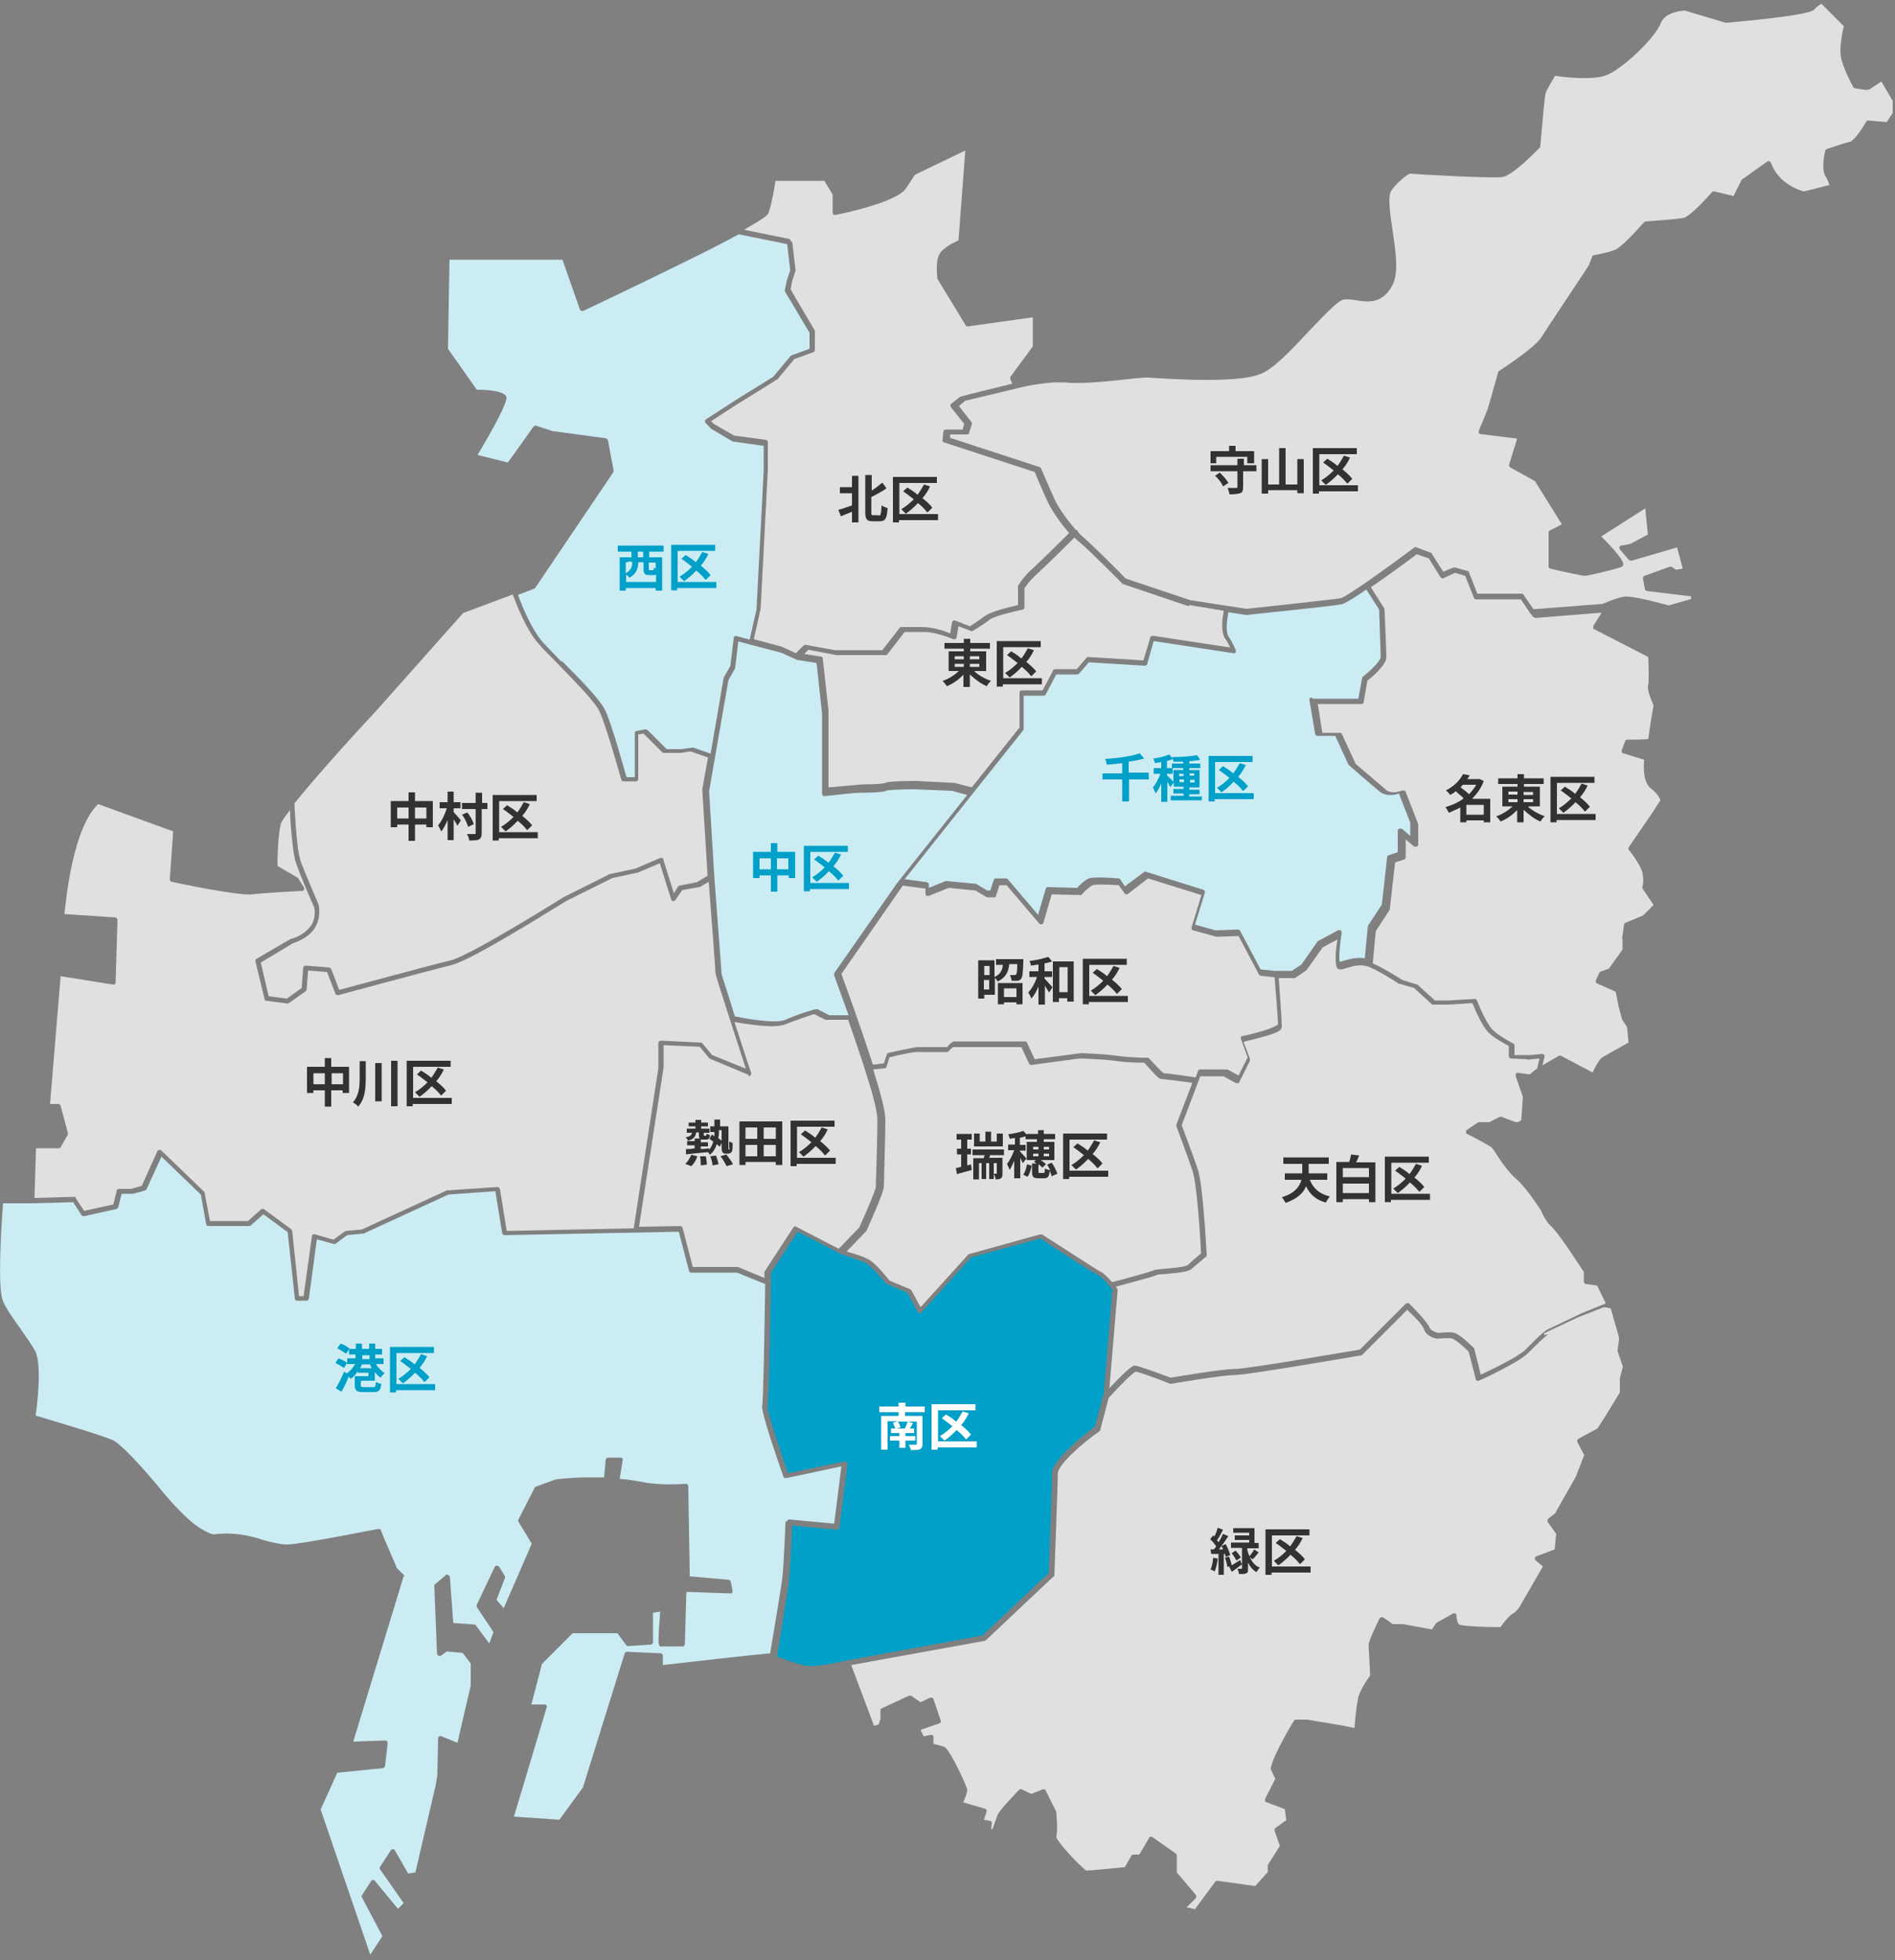 <?xml version="1.0" encoding="UTF-8"?>
<svg id="_レイヤー_1" xmlns="http://www.w3.org/2000/svg" width="176.389mm" height="182.386mm" version="1.1" viewBox="0 0 500 517">
  <rect x="0" y="0" width="500" height="517" fill="#808080" stroke="none"/>
  <!-- Generator: Adobe Illustrator 30.1.0, SVG Export Plug-In . SVG Version: 2.1.1 Build 136)  -->
  <defs>
    <style>
      .st0 {
        fill: #00a0c8;
      }

      .st1 {
        fill: #fff;
      }

      .st2 {
        fill: #ccecf4;
      }

      .st3 {
        fill: #e0e0e0;
      }

      .st4 {
        fill: #323232;
      }
    </style>
  </defs>
  <g id="surface1">
    <path class="st3" d="M314.5,285.6c-3.1-.4-7.7-1-8.1-1s-.7,0-4.5-4.3c-1.1,0-4.9,0-7.8-.5-3-.4-8.6-.6-9.3-.6l-12.6,1.7c-.3,0-.6-.1-.7-.4l-2-4.3h-18c-.2.1-.8.6-1.2,1.1-.1.1-.3.2-.5.2h-8.1c-.6,0-4.5.7-7,1.4l-.8,2.5c0,.2-.3.4-.5.4-.4,0-2.1.2-3,.3,1.8,5.8,3.2,10.9,3.2,13.1,0,4.2-.2,10.1-.3,14.1,0,1.9-.1,3.2-.1,3.7,0,1.5-3.8,9.9-4.5,11.5,0,0,0,.1-.1.2l-5.2,5.4c.4.1.8.3,1.2.4,1.5.4,3.2,1,4.4,1.6,1.9.9,5,4.8,5.7,5.7l5.5,2.3c.1,0,.2.2.3.3l2.4,4.4,12.5-13.8s.2-.2.3-.2l18.7-5.2h.5c.1,0,13.6,8.8,15.4,9.8,1,.5,2.3,1.8,3.1,2.8,4-1,10-2.7,11-3.1.2-.2.6-.2,2.4-.4,1.7-.1,5.9-.5,6.6-1,.8-.8,2.8-2.5,3.5-3.1-.1-2.5-1-18.2-2.3-21.9-1.4-4.2-4.2-11.6-4.2-11.6v-.5l4.1-10.7h-.1l.1-.3Z"/>
    <path class="st2" d="M215.6,174.9l-5.1-.8h-.1l-4.2-1.9-11.4-3-.8,6.8v.2l-1.8,3.2-5.1,29.3,1.4,22.9c.3,4.1,1.8,23.8,1.9,25.3.1.6,1.7,5.3,3.5,11.2,3,.6,10.8,2,13.3.9,3.3-1.5,7.8-2.8,8-2.8h.5l3.1,1.6h5.1c-2.1-5.9-3.8-10.4-3.8-10.5v-.6l16.7-23.9,18.4-23.1-4-1.1-9.8-.4c-3.2,0-7.1.1-7.6.4-.9.4-4.4.5-6.4.5s-6,.5-9.8.9c-.2,0-.4,0-.5-.2-.1-.1-.2-.3-.2-.5v-21l-1.4-13-.2-.3.3-.1Z"/>
    <path class="st3" d="M79.2,226.8c.9,2.7,4.9,11.8,4.9,11.9h0c0,.2.8,3.7-1.4,6.6-2,2.5-4.9,3.3-5.4,3.5l-8.5,5.1,2.1,8.9,4.8.6,3.9-2.8.4-5.3c0-.4.3-.6.7-.6l6.1.5c.2,0,.5.2.6.4l2.1,5.5c3.8-1,24.4-6.6,29.5-7.8,5.4-1.4,29.6-16.6,29.8-16.7l12.2-6.1h.2l6.5-1.4,6.5-2.8h.5c.2,0,.3.2.3.4l2.8,8.9,1.1-1.7c0-.1.2-.2.4-.3l4.6-.9,2.8-1.7-1.4-22.6v-.2l1.5-8.4-4.6-1.6-2.6.4h-4.4c-.2,0-.3,0-.5-.2l-4.9-4.9-1.4.2v11.8c0,.4-.3.6-.6.6h-3.3c-.3,0-.5-.2-.6-.5,0-.1-3.8-13.6-5.6-17.7-1.2-2.8-6.9-8.4-11.3-13-2.1-2.1-3.8-3.8-4.9-5.1-3.4-3.8-6.2-11.3-6.8-13l-13.1,4.9-22.4,25.2c-7.2,7.7-16.9,18.5-22.1,25v.3c0,.1.5,11.6,1.5,14.4v.2l0-0Z"/>
    <path class="st2" d="M148.1,174.2c4.6,4.6,10.3,10.3,11.7,13.4,1.7,3.8,4.8,14.9,5.5,17.4h2.2v-11.6c0-.3.2-.6.5-.6l2.3-.4c.2,0,.4,0,.6.2l5,5h3.9l2.8-.4h.3l4.6,1.6,3.4-19.8v-.2l1.8-3.1.9-7.4c0-.2.1-.4.3-.5s.3-.1.5,0l3.4.9,1.8-7.9,1.9-36.5v-6.7l-7.9-1.1h-.2l-5.6-3.3h-.1c0-.1-1.5-1.6-1.5-1.6-.1-.1-.2-.3-.2-.5s.1-.4.3-.5l7.7-5,10-6.2,4.6-5.5s.2-.2.3-.2l4.7-1.7v-4.2l-5.1-8.6-1.4-2.3c0-.1-.1-.3,0-.5l.5-2.4.9-2.7-.8-6.9-12.8-2.6c-3.6,2-9.1,4.8-16.9,8.6-12,5.9-23.9,11.5-24.1,11.6h-.5c-.2,0-.3-.2-.4-.4l-4.6-13.1h-29.8l-.4,23.5,7.6,10.8c2.8,0,7.3.3,7.8,1.9.4,1.4-3.7,8.8-7.6,15.3l8,2,6.8-9.5c.2-.2.5-.3.7-.2l4.2,1.4,14.1,1.9c.3,0,.5.3.6.5l1.5,8c0,.2,0,.3-.1.5l-20.6,30.5c0,.1-.2.2-.3.2l-4.2,1.6c.5,1.6,3.3,8.9,6.6,12.6,1.1,1.2,2.9,3,4.9,5.1v-.2l-.1-.2Z"/>
    <path class="st3" d="M209,63.6l.9,7.5v.3l-.9,2.8-.4,2.1,1.2,2.1,5.2,8.8v5.1c0,.3-.2.5-.4.6l-5,1.8-4.6,5.5h-.2c0,.1-10.1,6.3-10.1,6.3l-7.1,4.6.7.7,5.4,3.1,8.3,1.1c.3,0,.6.3.6.6v7.3l-1.9,36.6h0c0,.1-1.8,8.1-1.8,8.1l7.4,2,3.7,1.7,2-2c.2-.2.4-.2.6-.2l7.7,1.4h12.5l4.5-5.8c.1-.2.3-.3.5-.3h5.6c2.6,0,5.8,1,7.3,1.7l.5-2.9c0-.2.2-.4.3-.5.2,0,.4-.1.6,0l3.8,1.5c.7-.4,2.6-1.7,4.1-2.8,1.7-1.2,6.9-2.4,8.6-2.8v-5s1-2,3.5-4.3c2.1-1.9,8.1-7.8,10-9.7-2.1-2.4-4.5-5.8-5.5-7.9-1.2-2.5-3.1-7-3.6-8.2l-23.9-7.8c-.3,0-.5-.4-.4-.7l.2-2.1c0-.3.3-.6.6-.6h4.5l.4-1.5-3.5-4.4c-.2-.3-.2-.7.1-.9l2.4-1.9h.2c0-.1,13.5-3.4,13.5-3.4l-.5-1.1c-.1-.2,0-.5,0-.7l5.9-8v-7.7l-17.1,2.4c-.3,0-.5,0-.6-.3l-7.5-12.3v-.3c0-.2-.5-4,.5-6,.8-1.8,4-3.3,5.1-3.8l1.8-23.7-13.3,6.4-2.3,3.5c-2.4,3.8-17.1,6.8-18.7,7.1-.2,0-.4,0-.5-.1s-.2-.3-.2-.5v-4.8l-2.2-3.6h-12.9c-.2,1.6-1,6.1-1.8,8.4-.1.4-.3,1-6.5,4.5l11.8,2.4c.3,0,.5.3.5.6l.2.2.2-.2Z"/>
    <path class="st3" d="M327.4,273.4c4.3-.9,9.2-2.4,9.8-3.2,0-1.6-.7-10.1-.9-12.4l-3.6-.4c-.2,0-.4-.2-.5-.3l-5.4-10.2-5.6.2h-.2l-6.2-1.7c-.2,0-.3-.2-.4-.3,0-.2-.1-.3,0-.5l2.6-8.5-14.1-4.4-5.3,4.1c-.1.1-.3.1-.5.1s-.3-.1-.4-.3l-1.5-2.1c-2.9-.2-6.2-.3-6.9,0-.7.3-2.2,1.6-2.8,2.4-.1.1-.3.2-.5.2l-7.5-.2-2.2,7.5c0,.2-.3.4-.5.4s-.5,0-.6-.2l-8.6-10.1h-1.9l-.9,2.8c0,.3-.3.4-.6.4h-1.8l-3-1.8-7.1-.7-5.2,2.1h-.6c-.2-.1-.3-.3-.3-.5v-1.4l-6-.8-16.2,23.3c.8,2.2,5.1,13.9,8.3,23.9.6,0,1.9-.2,2.9-.3l.8-2.4c0-.2.3-.4.5-.4,1.1-.2,6.7-1.5,7.6-1.5h7.8c1.2-1.5,1.8-1.5,2-1.5h18.5c.3,0,.5.1.6.4l2,4.3,12.2-1.6h.1c.2,0,6.2.2,9.5.7s7.8.5,7.9.5c.2,0,.4,0,.5.2,1.6,1.7,3.3,3.6,3.9,3.9,1,0,6.4.8,8.4,1.1l.6-1.7c0-.3.3-.4.6-.4h7.2l2.9,1.6,2.4-4.8-1.8-4.9v-.5c0-.2.2-.3.4-.3h-.2l-.2.2Z"/>
    <path class="st3" d="M313.7,159.9h-.1l-17.2-5.8s-.2,0-.3-.2c0,0-9.1-9.2-11.4-11-.4-.3-.8-.7-1.2-1.1-1.9,1.9-7.9,7.8-10,9.7-2,1.8-2.9,3.3-3.2,3.7v5c0,.3-.2.6-.5.6-1.9.4-7.2,1.6-8.6,2.6-1.9,1.5-4.4,2.9-4.5,3-.2.1-.4.1-.6,0l-3.2-1.2-.5,2.9c0,.2-.2.4-.3.5-.2,0-.4.1-.6,0,0,0-4.4-1.9-7.5-1.9h-5.3l-4.5,5.8c-.1.2-.3.3-.5.3h-13l-7.4-1.4-1.1,1.1,4.4.7c.3,0,.5.3.5.6l1.5,13.6v20.3c2.5-.2,8.7-.8,9.2-.8,3.3,0,5.4-.2,5.8-.4,1-.5,6.6-.5,8.2-.5l9.9.5h.1l4.6,1.2,12.6-15.8v-9.2c0-.4.3-.6.6-.6h5.5l2.8-5.3c.1-.2.3-.3.6-.3h5.6l2.6-3c.1-.2.3-.2.5-.2l14.5.9,1.8-6c0-.3.4-.5.7-.5l20.4,3.1c-.3-.6-.7-1.5-1.4-2.4-1.2-2-.6-5.7-.3-7.3l-9.1-1.5h0l-.1.3Z"/>
    <path class="st3" d="M20,316.1l2.2,3.3,7.7-1.7.9-3.6c0-.3.3-.5.6-.5h3.2l2.8-.8,4.1-9.1c0-.2.3-.3.5-.4.2,0,.4,0,.6.2l11.2,10.8s.2.2.2.4l1.4,7.4h10l3.5-3.1c.2-.2.6-.2.8,0l7.1,5.2c.1.1.2.3.3.5l1.8,17.2h1.2l2.2-15.8c0-.2.1-.3.3-.5.2-.1.3-.1.5,0l4.9,1.4,3-2.2s.2-.1.3-.1l4.2-.4,22.4-10.3h.2l13.1-.9c.3,0,.6.2.7.5l1.8,11.1,33.5-.7,6.5-42.2v-6.6c0-.2,0-.3.2-.5s.3-.2.5-.2l10.4.5c.2,0,.4,0,.5.2l2.6,3.1,8.9,3.6c-8-24.5-8-25-8-25.1,0-.5-1.1-15.5-1.8-24.2l-2.4,1.4h-.2l-4.4.8-1.8,2.6c-.1.2-.4.3-.6.3s-.5-.2-.5-.4l-3-9.6-5.9,2.5h-.1l-6.5,1.4-12.1,6c-1.4.8-24.6,15.5-30.2,16.9-5.5,1.4-29.8,7.9-30,8-.3,0-.7,0-.8-.4l-2.2-5.7-5-.4-.4,5c0,.2-.1.4-.3.5l-4.4,3.1c-.1,0-.2.1-.4.1s0,0,0,0l-5.5-.7c-.3,0-.5-.2-.5-.5l-2.4-9.9c0-.3,0-.6.3-.7l9.1-5.3h.2s2.9-.7,4.8-3.1c1.7-2.1,1.2-4.8,1.1-5.2-.4-.8-4.1-9.3-4.9-12-.8-2.4-1.4-10.5-1.5-13.6-1.4,1.8-2.3,3.1-2.4,3.6-.8,3.1-.9,9.6-.9,11.1l5.3,3.1s.2.1.2.2l1.5,2.4c.1.2.1.4,0,.6-.1.2-.3.3-.5.3,0,0-9.9.5-13.1.9-3.3.5-20.6-3.1-21.3-3.3-.3,0-.5-.4-.5-.7l.9-12.6-19.8-7.2c-6.7,6.3-8.5,25.3-8.9,29l13.4.9c.3,0,.6.3.6.7l-.5,16.4c0,.2,0,.4-.2.5-.1.1-.3.2-.5.1l-13.8-2.2-2.8,33.7h2.2c.3,0,.5.2.6.5l1.9,7.1v.5l-1.9,3.3c-.1.2-.3.3-.6.3h-5.9l-.4,13.1,10.5-.3c.2,0,.4.1.6.3l-.3-.2.1.3Z"/>
    <path class="st2" d="M346.7,184.3h11.7l1-5.4c0-.2.1-.3.2-.4,2.3-1.8,4.7-4.3,4.7-5.2,0-1.7-.4-11-.4-12.5l-3.4-5.3c-3,2.1-5.6,3.7-6.6,3.9-2.4.5-24.1,2.7-25,2.8h-.2l-4.6-.7c-.3,1.7-.8,4.9,0,6.3,1.5,2.3,1.9,3.7,2,3.7,0,.2,0,.4-.1.6-.1.2-.4.3-.6.2l-21-3.2-1.7,6c0,.3-.3.5-.7.5l-14.7-.9-2.6,3c-.1.1-.3.2-.5.2h-5.5l-2.8,5.3c-.1.2-.3.3-.6.3h-5.2v8.7c0,.1,0,.3-.1.4l-13,16.3-18.3,23,5.8.8c.3,0,.6.3.6.6v.9l4.4-1.8h.3l7.4.7h.3l3,1.8h.8l.9-2.8c0-.3.3-.4.6-.4h2.6c.2,0,.4,0,.5.2l8,9.4,2-6.8c0-.3.3-.5.6-.5l7.7.2c.5-.6,2.1-2.1,3.1-2.5,1.2-.5,6.7-.1,7.8,0,.2,0,.4.1.5.3l1.2,1.8,5.1-3.8c.2-.1.4-.2.6,0l15,4.7c.3.1.5.5.4.8l-2.6,8.4,5.4,1.5,5.9-.2c.2,0,.5.1.6.3l5.4,10.2,3.8.4h4.4l2.6-1.7,4.2-6s.1-.2.2-.2l5.2-2.8c.2-.1.5-.1.7,0s.3.4.3.6c-.5,3.1-.8,6.8-.5,7.7.3,0,.7-.2,1.1-.3,1.5-.4,3.4-1,5.5-.6l.8-8.4c0-.1,0-.2.1-.3l3.6-5.5,1.4-12.5c0-.3.2-.5.4-.5l2.4-.8v-5.6c0-.3.1-.5.4-.6.2-.1.5,0,.7,0l2.2,1.9v-3.5l-3-7.7c-1,.4-3.2.8-4.8-.3-1.8-1.4-8.1-6.9-8.3-7.1,0,0-.1-.1-.2-.2l-3.5-7.6h-4.7c-.3,0-.6-.2-.6-.5l-1.5-8.9c0-.2,0-.4.1-.5s.3-.2.5-.2l.3.3.3 0Z"/>
    <path class="st3" d="M197.7,283.6l-10.3-4.3s-.2-.1-.3-.2l-2.5-3-9.5-.4v5.8l-6.5,42.1,10.9-.2c.3,0,.6.2.6.5l2.7,10.3h11.9l7,2.9v-1.5c0-.1,0-.2.1-.3l7.5-11.5c.2-.3.5-.4.8-.2,0,0,9.1,4.7,11.2,5.8l5.4-5.6c2.2-4.8,4.4-10.1,4.4-10.8s0-1.9.1-3.7c.1-3.9.3-10,.3-14s-4.3-16.4-7.7-26.3h-6l-3-1.5c-1,.3-4.9,1.6-7.6,2.7-.8.3-2.1.5-3.5.5-3.4,0-8-.8-9.9-1.1,1.5,4.5,3,9.4,4.4,13.4,0,.2,0,.5-.2.7s-.5.2-.7.1l.4-.2 0.0 0Z"/>
    <path class="st3" d="M404.4,162.3c-.2,0-.4-.1-.5-.3l-2.6-3.9h-11.8c-.3,0-.5-.2-.6-.4l-2.3-5.8-2.7-.8-3,1.4c-.3.1-.6,0-.8-.2l-3.1-5-3.2-1.1c-1.6,1.2-7.2,5.4-12.1,8.7l3.5,5.5s0,.2.1.3c0,.4.5,10.8.5,12.7s-3.7,5.2-5,6.1l-1,5.7c0,.3-.3.5-.6.5h-11.5l1.2,7.6h4.6c.3,0,.5.1.6.4l3.6,7.8c.8.7,6.6,5.6,8.2,7,1.5,1.1,4.1,0,4.1,0h.5c.2,0,.3.2.4.4l3.3,8.5v5.3c0,.3-.1.5-.4.6-.2.1-.5,0-.7,0l-2.2-1.9v4.7c0,.3-.2.5-.4.6l-2.4.8-1.4,12.3c0,.1,0,.2-.1.3l-3.6,5.5-.8,8.5c3.1,1.4,7.2,4,7.8,4.4l3.9,1.2s.2,0,.2.1l4.5,4.1h3.5l7-.4c.3,0,.5.1.6.4,0,0,2.3,5.9,4.1,7.7,1.8,1.8,5.4,3.6,5.4,3.6.2.1.4.3.4.6v2.5h3.5c0,.1,3.7-.3,3.7-.3.2,0,.4,0,.6.2.1.2.2.4.1.6l-.5,2.2,4.3-2.5c.2-.1.4-.1.6,0l8.3,4.4c.6-1.4,1.8-3.3,2.2-3.7s5-2.9,7.3-4.2l-.4-4.1-1.2-1.8s0-.1-.1-.2l-.9-3.3-.8-4-4.9-2.2c-.2,0-.3-.2-.3-.4v-.5l.9-1.9c0-.1.2-.3.3-.3l2.2-.8,3.6-5v-2.8c-.067 0-.1-.033-.1-.1l.5-3.7c0-.2.2-.4.4-.5l4.6-1.9,2.8-2.8-2.9-4.3c-.1-.2-.1-.4,0-.6,0,0,.4-1.2,0-3.4-.3-1.8-2.7-5.1-3.6-6.2-.2-.2-.2-.5,0-.8l6.1-8.9,2.2-3.4c-.2-.5-.8-1.9-2.5-3.1-2.2-1.8-1.9-5.9-1.8-7.6l-5.5-1.7c-.2,0-.3-.2-.4-.3v-.5l.9-2.4c0-.2.3-.4.6-.4,2.1,0,4.6,0,5.5-.2.2-1.6,1-6.9,1.4-8.8-.7-1.7-1.9-4.5-1.4-5.5.2-.5.1-4.1,0-7.3l-14.2-7.3c-.2,0-.3-.2-.3-.4v-.5l2.2-3.5-17.5,1.4-.8-.4.1-.3Z"/>
    <path class="st3" d="M403,279.4l-4.3-.2c-.3,0-.6-.3-.6-.6v-2.7c-1-.5-3.9-2.1-5.4-3.6-1.7-1.7-3.6-6.2-4.2-7.7l-6.6.4h-3.8c-.2,0-.3,0-.4-.2l-4.6-4.2-3.8-1.1h-.2s-4.5-3-7.7-4.4c-2.2-.9-4.4-.3-6,.2-.6.2-1.2.4-1.7.4s-.6,0-.8-.3c-.8-.9-.5-5,0-7.6l-3.9,2.1-4.2,5.9-.2.2-2.8,1.9c-.1,0-.2.1-.4.1h-4c.2,2.6.8,11.2.8,12.5s0,1.9-10.1,4.3l1.7,4.5v.5l-2.8,5.6c0,.2-.2.3-.4.3h-.5l-3.3-1.8h-6.1l-4.9,12.9c.5,1.4,2.9,7.7,4.2,11.5,1.5,4.3,2.3,21.9,2.4,22.7,0,.2,0,.4-.2.5,0,0-2.8,2.3-3.8,3.2-.7.7-3,1-7.4,1.4-.7,0-1.6.1-1.8.2-.7.4-3.1,1-10.8,3.1.2.3.3.5.4.5,0,.1.1.3.1.4l-2.2,25.9c5.6-6,6.4-6,6.7-6,.9,0,7.3,2.4,9.5,3.2,1.7-.3,13.6-2.3,16.9-2.3s30.3-4.7,33-5.1l12.1-12.1c.1-.1.3-.2.5-.2s.3,0,.5.2c.8.8,4.8,4.9,5.3,6.3.3.8,1.6,1.2,2.2,1.4.6,0,3-.4,4.4,0,1.6.5,4.6,3.5,5,3.9s.1.2.2.3l1.7,6.8c2.4-1.1,9.9-4.7,11.8-6.6,2.9-2.9,4.8-4.8,5.8-5.3.9-.4,8.6-4.1,9-4.3l6.4-2.6-2.3-4.7-2.9-.4c-.3,0-.6-.3-.6-.6v-2.6l-4.2-6.3s-3.2-4.7-4.6-5.9c-1.4-1.4-2.3-3.5-2.5-4-.3-.5-3.9-6-6.4-8.2-2.2-1.8-4.6-5.4-5.8-7.3-.3-.5-.7-1-.8-1.1-.3-.3-3.5-2.1-6.5-3.6-.2-.1-.3-.3-.3-.5s0-.4.3-.6l2.8-1.9c.1,0,.2-.1.4-.1h2.7l2.7-1.4h.5c1.4.5,3.4,1.4,4,1.4s.9-.3,1.2-.6l.4-6.1-1.9-5.5c0-.2,0-.4.1-.6s.4-.3.6-.2l3,.4,2-1.6.6-2.6-2.8.3h-.5l.1-.1Z"/>
    <path class="st2" d="M207.6,401.5c0-.2,0-.3.2-.5.1-.1.3-.2.5-.2l11.8,1.1,1.9-15.1-14.6,3.1c-.3,0-.6-.1-.7-.4-5.8-16.6-5.7-18.3-5.6-18.7.3-1.4.6-18.9.8-32.1l-7.4-3h-12.1c-.3,0-.6-.2-.6-.5l-2.7-10.3-45.9.9c-.3,0-.6-.2-.7-.5l-1.8-11.1-12.4.9-22.4,10.3h-.2l-4.1.4-3.1,2.3c-.2.1-.4.1-.5,0l-4.4-1.2-2.1,15.6c0,.3-.3.6-.6.6h-2.5c-.3,0-.6-.2-.6-.6l-1.9-17.5-6.4-4.7-3.3,2.9c-.1.1-.3.2-.4.2h-10.8c-.3,0-.6-.2-.6-.5l-1.4-7.8-10.4-10-3.9,8.5c0,.2-.2.3-.4.4l-3.2.9h-3l-.9,3.5c0,.2-.3.4-.5.5l-8.5,1.9c-.3,0-.5,0-.7-.3l-2.2-3.4-10.6.3H.8c-.5,6.7-1.5,22.6,0,25.8.9,2.2,2.7,4.6,4.4,7,1.6,2.3,3.1,4.4,4.1,6.2,1.8,3.6.5,14.4.1,17,3,.9,17.2,5.1,20.2,6.4,3.4,1.5,13,13.3,13.4,13.8,0,0,6,7.4,10.3,9.8,2.6,1.5,3,1.4,4.3,1.2.8,0,2-.2,4.2,0,2.9.2,5.6.9,7.9,1.7,2.3.6,4.3,1.1,6,1.1,3.6,0,23.8-4.1,24.1-4.1.3,0,.6,0,.7.4,1,2.6,3.9,9,4.2,9.9.3.3.7.7,1.6,1.6s.2.4.2.6l-13.3,43.6,8.4-.3c.2,0,.4,0,.5.2.1.1.2.3.2.5l-.7,6c0,.3-.3.5-.6.6l-12,1.2-4.4,9.7,13.1,38.3,3.2-4.9-5.4-10.2c-.1-.2-.1-.5,0-.6l2.4-3.7c.1-.2.3-.3.5-.3s.4,0,.5.2l6.1,7.4,1.5-1.5-6.2-8.9c-.2-.2-.2-.5,0-.7l2.8-4.3c.1-.2.3-.3.6-.3s.4.1.5.3l3.5,6.1,1.9-.3,5.4-23.2.4-2.6.2-9.6c0-.2.1-.4.3-.5.2-.1.4-.1.6,0l4.2,1.7,3.5-15.1v-5.8l-2.1-2.8-4.2-.4-1.5,1.1c-.2.1-.4.2-.7,0-.2-.1-.4-.3-.4-.6l-.7-17.7c0-.2,0-.4.2-.5l2.8-2.4c.2-.2.4-.2.7,0,.2,0,.4.3.4.5l.9,12.1,5.5.4c.2,0,.4.1.5.3l3.5,4.7,1.1-3-4.4-6.6c-.1-.2-.1-.4,0-.6l4.7-9.9c.1-.2.3-.4.6-.4s.5.1.6.3l1.5,2.4c.1.2.1.4,0,.6l-2.2,5.7,1.9,2.2,7.4-17-3.5-5.8c-.1-.2-.1-.4,0-.6l4.3-8.4c0-.1.2-.3.4-.3l5.2-1.9h.1c.2,0,4.3-.5,7.6-.5h5l.4-4.6c0-.3.3-.6.6-.6h3.3c.2,0,.4,0,.5.2.1.1.2.3.1.5l-.8,4.9c1,0,3.2.3,6.4.9,4.6.9,11,.4,11,.4.2,0,.4,0,.5.2.1.1.2.3.2.5l.4,23.7,10.2.9c.3,0,.5.2.6.5l.5,2.4c0,.2,0,.4-.1.5-.1.2-.3.2-.5.2l-11.6-.4-.4,13.8c0,.3-.3.6-.6.6h-5.6c-.2,0-.4,0-.5-.2-.2-.2-.5-.6.2-9l-1.9.3v7.8c0,.3-.3.6-.6.6l-5.9.4c-.2,0-.4,0-.6-.3l-2.3-3.1h-11.8l-8.1,8.1-2.8,10.7h3.5c.2,0,.4,0,.5.3.1.2.2.4,0,.6l-8.6,28.7,12,.8,6.2-8.5,11-35.3c0-.3.4-.5.6-.5l8.9.4c.3,0,.6.3.6.6v2.5c4.3-.5,24.5-2.8,28.3-3.1.5-2.9,2.8-16.7,3.2-19.7.4-3.2.9-15.7.9-15.9l-.2.5.5.5Z"/>
    <path class="st3" d="M493.2,23.7c-.1,0-.3.1-.4.1l-3.3-.5c-.2,0-.4-.2-.5-.3-.1-.2-2.9-5.3-3.3-8.2-.4-2.5.5-6.6.8-7.9l-5.9-5.9c-.4.2-1.2.7-1.9,1.5-1.2,1.5-16.7,2.9-23.2,3.5h-.2l-10.7-3.2c-.7,0-5.2.3-6.4,3.3-1.5,4-10.6,12.6-14.8,13.9-3.8,1.2-11.2.3-13.1,0-.7,1.2-2.2,3.6-2.5,4.7-.3.9-.9,8.8-1.4,13.9,0,.1,0,.3-.2.4-.7.7-6.9,7.2-9.8,7.7-2.7.4-22.2-.7-24.4-.9-.5.2-2.5,1.4-4.8,4.3-1.1,1.5-.5,6,.2,10.4.8,5.6,1.8,11.5-.1,14.9-2.6,4.8-6.4,4.3-9.5,3.8-1.1-.2-2.3-.3-3.2-.2-1.6.2-5.3,4.3-9.1,8.2-4.4,4.7-9.3,10-12.8,11.4-4,1.7-13.8,2.1-29.6,1h-1.1c-.2,0-1.2.1-2.5.2-4.5.5-13.8,1.6-18.2,1.1-5.4-.4-12.4,1.4-12.4,1.4l-14.2,3.4-1.7,1.4,3.3,4.2c.1.2.2.4.1.6l-.7,2.3c0,.3-.3.4-.6.4h-4.4v.9l23.6,7.7c.2,0,.3.2.4.4,0,0,2.4,5.6,3.7,8.4,1,2.1,3.4,5.5,5.5,7.8.1,0,.3,0,.4.2.1.1.2.3.2.4.4.5.9.9,1.2,1.2,2.2,1.8,10.3,9.9,11.3,11l17,5.7,14.9,2.3c1.6-.2,22.5-2.4,24.8-2.8,1.6-.3,12.8-8.4,19.5-13.4.2-.1.4-.2.6,0l3.7,1.4c.1,0,.3.1.3.3l3,4.7,2.7-1.1h.4l3.3.9c.2,0,.4.2.4.4l2.2,5.6h11.7c.2,0,.4.1.5.3l2.6,3.8,18.2-1.4c.6-.2,3.4-1.5,5.6-1.9,2.3-.4,10.3,1.9,11.9,2.3l5.9-1.7v-.7l-11.6-1.4c-.3,0-.5-.3-.6-.5l-.5-2.8c0-.3.1-.6.4-.7l6.6-2.4h.6l1.1.8,1.8-.3-1.5-5.6-12,3.5c-.2,0-.5,0-.7-.2l-2.4-2.8c-.1-.2-.2-.4-.1-.6,0-.2.3-.4.5-.4l2.3-.4,4.7-2.5-.7-6.9-11.6,7.4c6,6,5.8,7.1,5.8,7.4s-.2.5-.4.6c-.9.5-9.1,2.4-9.7,2.4s-5.8-1.1-9.1-1.9c-.3,0-.5-.3-.5-.6v-8.9c0-.2.1-.5.4-.6l3.1-1.6-7.1-11.4-6.5-3.6c-.3-.2-.4-.5-.3-.8l2.1-6.8-9.6-1.2c-.2,0-.4-.1-.5-.3,0-.2-.1-.4,0-.6l2.3-5.6,2.8-9.8c0-.2.1-.3.3-.4,0,0,9.3-6,11-8.7s12-18.1,12.6-19.1l.9-2.3c0-.2.3-.4.5-.4,0,0,3.2-.5,5.5-1.4,1.8-.7,6.1-5.5,7.7-7.3.1-.1.3-.2.5-.2,0,0,7.5-.5,9.8-.9,1.6-.3,5.5-4.4,7.6-6.8.2-.2.4-.3.6-.2l5.1,1.2,2.1-4.2s.1-.2.2-.2l6.6-4.7c.2-.1.4-.2.6,0,.2,0,.3.2.4.4,2,5.6,7.8,7.3,8.7,7.5l6.7-1.7c-.2-.6-.6-1.7-1.1-2.4-1-1.6-.3-5.7,0-6.6,0-.2.2-.4.4-.5.2,0,4.3-1.5,6.1-1.9,1.1-.3,3.1-3.2,4.3-5.3.1-.2.4-.4.6-.3l4.8.4,1.6-2.4v-3.2l-3-5.1-3.6,2.4-.3-.4.7.2Z"/>
    <path class="st0" d="M276.7,414.8c.1-2.6.9-23,.9-26.4s9.5-10.8,11.3-12.2l2.3-8.6,2.3-27.4c-.2-.3-.5-.6-.8-1h0c-.8-1.1-2-2.3-2.9-2.8-1.8-.8-13.3-8.4-15.3-9.7l-18.3,5-13,14.4c-.1.2-.3.2-.6.2s-.4-.1-.5-.3l-2.7-5-5.4-2.3c-.1,0-.2-.1-.3-.2-1-1.2-4-4.7-5.4-5.4-1-.5-2.8-1-4.2-1.6-1-.3-2-.6-2.4-.8-.8-.4-9-4.7-11.2-5.8l-7.1,10.9v2.5c-.2,12.8-.5,31.4-.9,32.9,0,1,2.7,9.6,5.4,17.4l14.9-3.1c.2,0,.4,0,.6.2.2.1.2.3.2.6l-2.1,16.6c0,.3-.4.6-.7.6l-11.8-1.1c-.1,2.7-.5,12.4-.9,15.3s-2.6,16.3-3.1,19.4c.7.1,1.6.4,2.6.8,1.7.5,3.4,1.2,5.2,1.5,3.1.4,10.4-1.4,10.5-1.4l35.9-6.6,17.5-16.5h.1l-.1-.1Z"/>
    <path class="st3" d="M408.5,352c-.8.4-3.3,2.9-5.4,5-2.4,2.4-12.4,7-12.9,7.2h-.5c-.2,0-.3-.2-.3-.4l-1.9-7.3c-1.2-1.2-3.4-3.1-4.3-3.4-1-.3-3.1,0-3.9,0h-.2c-.3,0-2.7-.6-3.3-2.3s-2.7-3.5-4.5-5.3l-11.8,11.8s-.2.2-.3.2c-1.2.2-30.1,5.2-33.4,5.2s-16.7,2.3-16.8,2.3h-.3c-3.9-1.6-8.2-3.1-9.1-3.2-.8.4-4.2,3.7-7.1,7l-2.2,8.4c0,.1-.1.3-.3.4-4.3,3-10.9,8.7-10.9,11.1,0,3.7-.9,25.8-.9,26.7s0,.3-.2.4l-17.8,16.8s-.2.1-.3.2l-35.3,6.4,6,16c.4-.1.9-.2,1.2-.3.1-.2.3-.8.5-1.4v-2.3c0-.3.1-.5.4-.6l7.1-3.3h.6l2.5,1.7,2.5-1.2h.5c.2,0,.3.2.4.4l1.9,5.6c.1.3,0,.7-.4.8l-4.9,1.7.8,1.7,1.9-.4c.2,0,.4,0,.5.1s.2.3.2.5v1.8c.8.2,2.2.5,2.9.8,1.4.6,6,10.5,6,11.3s-.6,2.4-1.1,3.3l5.8,1.7c.2,0,.3.2.4.3v.5l-.7,2.1,1.6.3c.3,0,.6.4.5.7l-.2,1.6.4-.2c.2-.6.9-2.4,1.2-3.4.5-1.5,4.9-5.9,5.8-6.9.2-.2.5-.2.7-.1l2.5,1.2,3-1.2c.3-.1.7,0,.8.3l2.8,5.6v.2c0,.2.5,4.4,0,6.3-.1,1.2,6.4,8,7.9,9,1,0,6.5-.5,10.2-.9l1.7-3c.1-.2.3-.3.6-.3h1.5l2.6-4.4c0-.2.2-.3.4-.3s.4,0,.5.1l6.1,4.3c.2.1.3.3.3.5v4.5l5,5.9c.2.3.2.6,0,.9l-2.4,2.4,2.2.5,5.3-7.2c.1-.2.4-.3.6-.3l10,1.4,3.3-3.7v-1.7c0-.1,0-.2.1-.3l3.1-4.9-1.4-4c0-.3,0-.6.2-.7l2.9-2.1-.4-2.9-4.8-1.8c-.2,0-.3-.2-.4-.4v-.5l2.7-5.3-1.2-2.5v-.4c.9-3.9,5.9-12.1,6.1-12.4.1-.2.3-.3.6-.3h2.9l9,1.5,3.5.7c.1-1.8.5-5.8.9-7.7.4-2.2,2.6-5.3,3.2-6.1,0-1.4-.4-7.4-.4-8.2s2-5.1,2.9-6.9c0-.2.2-.3.4-.3h.5l2.6,1.8h2.7l7.6,1.4,1.1-1.6.2-.2,4.3-2.4c.2-.1.4-.1.6,0s.3.3.3.6.1,1.8.7,2.3c.6.4,6.1.7,10.9.7.6-.9,2.4-3.2,3.3-3.6.6-.3,1.4-1.2,1.7-1.7l6.2-10.7-1.9-1.6c-.2-.1-.3-.4-.2-.6,0-.2.2-.4.4-.5l4.8-1.8.4-4.1-2.2-3.1c-.2-.3-.1-.7.1-.9l1.8-1.4,5.5-9.7,2.2-5.7-1.8-3.4c-.2-.3,0-.7.3-.9l5-2.7,2.3-3.6,3.6-5.9v-3.7l.8-3.1-1.4-4.1v-.3c.2-1.4.4-2.9.4-3.1,0-.4-1.4-4.9-2.2-7.9l-1.8-.3-6.9,2.7s-7.9,3.7-8.9,4.2v.4l1.1-.1Z"/>
    <path class="st0" d="M303.2,205.6h-5.3v5.8h-1.8v-5.8h-5.2v-1.6h5.2v-2.7c-1.4.2-2.7.3-4.1.4,0-.4-.2-1-.4-1.5,3.2-.2,6.9-.7,9.1-1.5l1.2,1.4c-1.2.3-2.6.6-4.1.8v2.9h5.3v1.7l.1.1Z"/>
    <path class="st0" d="M317.1,209.9v1.2h-8.2v-1.2h3.4v-.6h-2.7v-1.2h2.7v-.6h-2.6v-1.1l-.9,1.2c-.2-.3-.5-.8-.8-1.4v5.3h-1.6v-4.9c-.4,1-.9,2-1.5,2.7-.1-.4-.5-1.1-.7-1.6.7-.8,1.5-2.3,2-3.6h-1.8v-1.5h2v-1.6c-.5.1-1.1.2-1.7.3,0-.4-.3-.9-.4-1.2,1.5-.2,3.1-.6,4.2-1.1l1,1.2c-.5.2-1,.4-1.6.5v1.9h1.5v1.5h-1.5v.4c.3.3,1.5,1.4,1.7,1.8v-3.2h2.6v-.5h-3v-1.2h3v-.5h-2.6c0-.3-.2-.8-.3-1.2,2.2,0,4.8-.2,6.5-.5l.9,1.2c-.8.2-1.9.3-2.9.4v.6h2.9v1.2h-2.9v.5h2.7v4.6h-2.7v.6h2.7v1.2h-2.7v.6h3.2v-.2l.1 0ZM311.1,204.7h1.2v-.6h-1.2v.6ZM312.4,206.3v-.7h-1.2v.7h1.2ZM313.9,204v.6h1.2v-.6h-1.2ZM315.2,205.7h-1.2v.7h1.2v-.7Z"/>
    <path class="st0" d="M330.7,210.8h-10.2v.6h-1.6v-12h11.6v1.6h-9.9v8.2h10.2v1.6h-.1v-0ZM327.9,208.6c-.5-.7-1.4-1.6-2.4-2.4-1,1.1-2.2,2.1-3.2,2.8-.3-.3-.9-.9-1.2-1.2,1.1-.6,2.3-1.6,3.3-2.6-.9-.7-1.9-1.5-2.8-2.1l1.1-1c.8.5,1.8,1.1,2.7,1.9.6-.8,1.2-1.8,1.7-2.7l1.6.5c-.5,1.1-1.2,2.2-2,3.1,1,.8,2,1.7,2.6,2.5l-1.2,1.2h-.2Z"/>
    <path class="st4" d="M331.3,124.3h-3.3v4.2c0,.9-.2,1.4-.8,1.6s-1.6.3-2.8.3c0-.5-.3-1.1-.5-1.7h2.2c.3,0,.4,0,.4-.3v-4.1h-7.1v-1.6h7.1v-1.7h1.7v1.7h3.3v1.6h-.1l-.1-0ZM321.1,122.2h-1.7v-3.2h4.9v-1.4h1.7v1.4h4.9v3.2h-1.8v-1.7h-8.2v1.7h.2ZM321.9,124.7c.8.8,1.8,1.9,2.2,2.7l-1.4.9c-.3-.8-1.2-2-2.1-2.8l1.2-.8.1 0Z"/>
    <path class="st4" d="M344,120.9v9.2h-1.7v-.8h-7.7v.9h-1.7v-9.1h1.7v6.7h2.9v-9.6h1.7v9.6h3.1v-6.7h1.7v-.2Z"/>
    <path class="st4" d="M358.2,129.6h-10.2v.6h-1.6v-12h11.6v1.6h-9.9v8.2h10.2v1.6h-.1v-0ZM355.4,127.5c-.5-.7-1.4-1.6-2.4-2.4-1,1.1-2.2,2.1-3.2,2.8l-1.2-1.2c1.1-.6,2.3-1.6,3.3-2.6-.9-.7-1.9-1.5-2.8-2.1l1.1-1c.8.5,1.8,1.1,2.7,1.9.6-.8,1.2-1.8,1.7-2.7l1.6.5c-.5,1.1-1.2,2.2-2,3.1,1,.8,2,1.7,2.6,2.5l-1.2,1.2h-.1l-.1-0Z"/>
    <path class="st4" d="M224.8,125.5h1.7v12.3h-1.7v-2.8c-1,.4-2.1.8-2.9,1.2l-.7-1.7c.9-.3,2.3-.7,3.6-1.2v-3.2h-3.2v-1.6h3.2v-3h-0ZM231.9,136c.5,0,.6-.5.7-2.7.4.3,1.1.6,1.6.7-.2,2.6-.5,3.5-2.1,3.5h-1.8c-1.6,0-2-.5-2-2.5v-9.7h1.7v4.1c1-.6,2.1-1.5,2.8-2.1l1.1,1.5c-1.1.8-2.6,1.6-4,2.3v4c0,.7,0,.8.5.8h1.5-.1l.1.1Z"/>
    <path class="st4" d="M247.4,137.2h-10.2v.6h-1.6v-12h11.6v1.6h-9.9v8.2h10.2v1.6h-.1v-0ZM244.6,135.1c-.5-.7-1.4-1.6-2.4-2.4-1,1.1-2.2,2.1-3.2,2.8l-1.2-1.2c1.1-.6,2.3-1.6,3.3-2.6-.9-.7-1.9-1.5-2.8-2.1l1.1-1c.8.5,1.8,1.1,2.7,1.9.6-.8,1.2-1.8,1.7-2.7l1.6.5c-.5,1.1-1.2,2.2-2,3.1,1,.8,2,1.7,2.6,2.5l-1.2,1.2h-.2Z"/>
    <path class="st0" d="M171.3,145.5v1.5h3.4v8.8h-1.7v-.7h-7.9v.7h-1.6v-8.8h3.1v-1.5h-3.6v-1.6h12.1v1.6h-3.9.1ZM173.1,153.5v-1.9c-.2,0-.4.1-.6.1h-1.1c-1.4,0-1.6-.4-1.6-1.8v-1.6h-1.4c0,1.5-.4,3-2.3,4.1-.2-.2-.5-.6-.9-.8v1.9h7.9ZM165.1,148.4v2.8c1.5-.8,1.7-1.9,1.7-2.7s-1.7-.1-1.7-.1ZM169.7,145.5h-1.4v1.5h1.4v-1.5ZM173.1,148.4h-1.9v1.6c0,.3,0,.4.3.4h.7c.2,0,.3,0,.3-.7.1.1.3.2.5.3v-1.6h.1Z"/>
    <path class="st0" d="M188.9,155.1h-10.2v.6h-1.6v-12h11.6v1.6h-9.9v8.2h10.2v1.6h-.1v-0ZM186.1,152.9c-.5-.7-1.4-1.6-2.4-2.4-1,1.1-2.2,2.1-3.2,2.8l-1.2-1.2c1.1-.6,2.3-1.6,3.3-2.6-.9-.7-1.9-1.5-2.8-2.1l1.1-1c.8.5,1.8,1.1,2.7,1.9.6-.8,1.2-1.8,1.7-2.7l1.6.5c-.5,1.1-1.2,2.2-2,3.1,1,.8,2,1.7,2.6,2.5l-1.2,1.2h-.2Z"/>
    <path class="st4" d="M114.2,211.4v6.8h-1.7v-.7h-3v4.3h-1.7v-4.3h-3v.7h-1.7v-6.9h4.7v-2.3h1.7v2.3h4.8-.1l-0.0.1ZM107.8,215.9v-2.9h-3v2.9h3ZM112.5,215.9v-2.9h-3v2.9h3Z"/>
    <path class="st4" d="M119.6,214.1c.4.4,1.8,2,2,2.3l-.9,1.4c-.2-.4-.6-1-1-1.7v5.5h-1.6v-5.3c-.5,1.1-1,2.3-1.7,3-.2-.5-.5-1.1-.8-1.6.9-1,1.8-2.9,2.3-4.5h-1.9v-1.6h2.1v-2.8h1.6v2.8h1.8v1.6h-1.8v.8l-.1.1ZM128.5,213.4h-1.4v6.3c0,.9-.2,1.4-.7,1.7s-1.5.3-2.6.3c0-.5-.3-1.2-.6-1.7h2c.2,0,.3,0,.3-.3v-6.3h-3.6v-1.6h3.6v-2.7h1.7v2.7h1.4v1.6h-.1ZM123.5,218.1c-.2-.8-.8-2.2-1.6-3.2l1.4-.6c.7.9,1.5,2.2,1.7,3.1l-1.5.7Z"/>
    <path class="st4" d="M141.8,221.1h-10.2v.6h-1.6v-12h11.6v1.6h-9.9v8.2h10.2v1.6h-.1v-0ZM139,218.9c-.5-.7-1.4-1.6-2.4-2.4-1,1.1-2.2,2.1-3.2,2.8l-1.2-1.2c1.1-.6,2.3-1.6,3.3-2.6-.9-.7-1.9-1.5-2.8-2.1l1.1-1c.8.5,1.8,1.1,2.7,1.9.6-.8,1.2-1.8,1.7-2.7l1.6.5c-.5,1.1-1.2,2.2-2,3.1,1,.8,2,1.7,2.6,2.5l-1.2,1.2h-.2Z"/>
    <path class="st4" d="M92.1,281.5v6.8h-1.7v-.7h-3v4.3h-1.7v-4.3h-3v.7h-1.7v-6.9h4.7v-2.3h1.7v2.3h4.8-.1l-0.0.1ZM85.7,286v-2.9h-3v2.9h3ZM90.5,286v-2.9h-3v2.9h3Z"/>
    <path class="st4" d="M96.5,279.8v4.7c0,2.6-.2,5.4-2,7.4-.3-.4-.9-.9-1.4-1.1,1.6-1.8,1.8-4.1,1.8-6.2v-4.7h1.7-.1v-.1ZM100.7,280.4v10.1h-1.7v-10.1h1.7ZM104.9,279.8v12h-1.7v-12h1.7Z"/>
    <path class="st4" d="M119.1,291.2h-10.2v.6h-1.6v-12h11.6v1.6h-9.9v8.2h10.2v1.6h-.1v-0ZM116.3,288.9c-.5-.7-1.4-1.6-2.4-2.4-1,1.1-2.2,2.1-3.2,2.8-.3-.3-.9-.9-1.2-1.2,1.1-.6,2.3-1.6,3.3-2.6-.9-.7-1.9-1.5-2.8-2.1l1.1-1c.8.5,1.8,1.1,2.7,1.9.6-.8,1.2-1.8,1.7-2.7l1.6.5c-.5,1.1-1.2,2.2-2,3.1,1,.8,2,1.7,2.6,2.5l-1.2,1.2h-.1l-.1 0Z"/>
    <path class="st4" d="M192.3,302.9h.1v-1.9c.2.2.6.4.9.5,0,.7,0,1.6-.1,1.9,0,.3-.2.5-.4.7-.2.1-.4.2-.7.2h-.6c-.3,0-.6,0-.8-.3-.2-.2-.3-.5-.3-1.6v-.9l-.5,1c-.2-.2-.5-.5-.8-.7-.3,1.1-.9,2.1-1.8,2.8-.1-.2-.3-.5-.5-.7-2.1.2-4.3.4-5.8.6v-1.4c.5,0,1.4,0,2.3-.2v-.8h-2v-1.1h2v-.7h1.4c-.3-.2-.3-.5-.3-1.1v-.5h-.7c-.2,1.1-.6,1.8-2.2,2.2,0-.3-.4-.7-.6-.9,1.1-.2,1.5-.5,1.7-1.2h-1.4v-1.1h2.3v-.6h-1.8v-1h1.8v-.7h1.5v.7h1.8v1h-1.8v.6h2.2v1.1h-1.5v.5c0,.2,0,.3.2.3h.3c.133,0,.2-.2.2-.6.2.2.6.3.9.4,0,.9-.4,1.2-1,1.2h-1.4v.7h1.9v1.1h-1.9v.7c.7,0,1.5-.1,2.2-.2v.4c.5-.6.9-1.4,1.1-2.2-.4-.2-.7-.5-1-.7l.6-1.1c.2.1.4.2.7.4v-1.1h-1.1v-1.5h1.1v-1.8h1.5v1.8h2.2v6.1h.3v-.3l-.2 0ZM180.8,307c.6-.5,1.2-1.5,1.6-2.4l1.6.4c-.3.9-.9,2-1.6,2.6l-1.6-.6ZM186.2,304.9c.2.7.3,1.8.3,2.3l-1.6.2c0-.6,0-1.7-.2-2.4h1.5v-.1ZM188.9,304.8c.3.7.6,1.8.7,2.3l-1.6.3c0-.6-.3-1.7-.6-2.4l1.6-.2h-.1l0.0 0ZM189.7,298.1c0,.7,0,1.5-.2,2.1.4.3.7.5.9.7v-2.8h-.7v-0ZM191.7,304.6c.5.7,1.4,1.8,1.7,2.5l-1.7.5c-.3-.6-.9-1.8-1.6-2.6l1.6-.5h0v.1Z"/>
    <path class="st4" d="M206.4,295.8v11.5h-1.7v-.8h-8v.8h-1.6v-11.5h11.3ZM196.7,297.4v3h3.1v-3h-3.1ZM196.7,305h3.1v-3h-3.1v3ZM204.7,297.4h-3.2v3h3.2v-3ZM204.7,305v-3h-3.2v3h3.2Z"/>
    <path class="st4" d="M220.4,307h-10.2v.6h-1.6v-12h11.6v1.6h-9.9v8.2h10.2v1.6h-.1v-0ZM217.6,304.7c-.5-.7-1.4-1.6-2.4-2.4-1,1.1-2.2,2.1-3.2,2.8-.3-.3-.9-.9-1.2-1.2,1.1-.6,2.3-1.6,3.3-2.6-.9-.7-1.9-1.5-2.8-2.1l1.1-1c.8.5,1.8,1.1,2.7,1.9.6-.8,1.2-1.8,1.7-2.7l1.6.5c-.5,1.1-1.2,2.2-2,3.1,1,.8,2,1.7,2.6,2.5l-1.2,1.2h-.1l-.1 0Z"/>
    <path class="st0" d="M209.8,224.8v6.8h-1.7v-.7h-3v4.3h-1.7v-4.3h-3v.7h-1.7v-6.9h4.7v-2.3h1.7v2.3h4.8-.1v.1ZM203.4,229.3v-2.9h-3v2.9h3ZM208,229.3v-2.9h-3v2.9h3Z"/>
    <path class="st0" d="M223.9,234.5h-10.2v.6h-1.6v-12h11.6v1.6h-9.9v8.2h10.2v1.6h-.1v-0ZM221.1,232.2c-.5-.7-1.4-1.6-2.4-2.4-1,1.1-2.2,2.1-3.2,2.8l-1.2-1.2c1.1-.6,2.3-1.6,3.3-2.6-.9-.7-1.9-1.5-2.8-2.1l1.1-1c.8.5,1.8,1.1,2.7,1.9.6-.8,1.2-1.8,1.7-2.7l1.6.5c-.5,1.1-1.2,2.2-2,3.1,1,.8,2,1.7,2.6,2.5l-1.2,1.2h-.2Z"/>
    <path class="st4" d="M257.1,177.1c1.1,1,2.8,2,4.4,2.5-.4.3-.9.9-1.1,1.4-1.6-.6-3.2-1.9-4.5-3.1v3.3h-1.7v-3.2c-1.2,1.2-2.8,2.4-4.4,3-.2-.4-.7-1-1.1-1.4,1.6-.5,3.1-1.5,4.3-2.6h-2.7v-5.2h4v-.7h-5.1v-1.5h5.1v-1.1h1.7v1.1h5.2v1.5h-5.2v.7h4.2v5.2h-2.9l-.2.1ZM251.9,173.9h2.4v-.8h-2.4v.8ZM251.9,175.9h2.4v-.8h-2.4v.8ZM255.9,173.1v.8h2.5v-.8h-2.5ZM258.4,175.1h-2.5v.8h2.5v-.8Z"/>
    <path class="st4" d="M274.8,180.5h-10.2v.6h-1.6v-12h11.6v1.6h-9.9v8.2h10.2v1.6h-.1v-0ZM272,178.3c-.5-.7-1.4-1.6-2.4-2.4-1,1.1-2.2,2.1-3.2,2.8l-1.2-1.2c1.1-.6,2.3-1.6,3.3-2.6-.9-.7-1.9-1.5-2.8-2.1l1.1-1c.8.5,1.8,1.1,2.7,1.9.6-.8,1.2-1.8,1.7-2.7l1.6.5c-.5,1.1-1.2,2.2-2,3.1,1,.8,2,1.7,2.6,2.5l-1.2,1.2h-.2Z"/>
    <path class="st4" d="M393.2,216.9h-1.7v-.5h-4.6v.5h-1.6v-3.9c-.9.5-2,.9-3,1.4-.2-.4-.6-1.1-.9-1.5,1.7-.5,3.3-1.2,4.8-2.3-.5-.6-1.4-1.2-2.1-1.9-.4.4-.9.7-1.5,1-.2-.4-.7-.9-1.1-1.2,2.2-1.1,3.8-2.8,4.5-4.3l1.8.3c-.2.3-.4.7-.7,1h3.3l1.1.5c-.7,1.9-1.8,3.4-3.1,4.7h4.8v6.1h0l0.0.1ZM386,207c-.2.2-.4.4-.6.7.7.5,1.6,1.2,2.2,1.8.7-.7,1.4-1.6,1.9-2.5h-3.5ZM391.5,214.9v-2.6h-4.6v2.6h4.6Z"/>
    <path class="st4" d="M403.2,212.8c1.1,1,2.8,2,4.4,2.5-.4.3-.9.9-1.1,1.4-1.6-.6-3.2-1.9-4.5-3.1v3.3h-1.7v-3.2c-1.2,1.2-2.8,2.4-4.4,3-.2-.4-.7-1-1.1-1.4,1.6-.5,3.1-1.5,4.3-2.6h-2.7v-5.2h4v-.7h-5.1v-1.5h5.1v-1.1h1.7v1.1h5.2v1.5h-5.2v.7h4.2v5.2h-2.9l-.2.1ZM398,209.6h2.4v-.8h-2.4v.8ZM398,211.6h2.4v-.8h-2.4v.8ZM402,208.9v.8h2.5v-.8h-2.5ZM404.5,210.8h-2.5v.8h2.5v-.8Z"/>
    <path class="st4" d="M420.9,216.3h-10.2v.6h-1.6v-12h11.6v1.6h-9.9v8.2h10.2v1.6h-.1v-0ZM418.1,214c-.5-.7-1.4-1.6-2.4-2.4-1,1.1-2.2,2.1-3.2,2.8l-1.2-1.2c1.1-.6,2.3-1.6,3.3-2.6-.9-.7-1.9-1.5-2.8-2.1l1.1-1c.8.5,1.8,1.1,2.7,1.9.6-.8,1.2-1.8,1.7-2.7l1.6.5c-.5,1.1-1.2,2.2-2,3.1,1,.8,2,1.7,2.6,2.5l-1.2,1.2h-.2Z"/>
    <path class="st4" d="M270,253v.6c-.1,2.9-.2,4.2-.6,4.6-.3.3-.5.5-.9.5h-1.6c0-.4-.2-1-.4-1.5h1.2c.2,0,.3,0,.4-.2.2-.2.3-.9.3-2.7h-2.1c-.2,2-.9,3.6-3.1,4.6-.1-.3-.4-.7-.7-1v4.5h-2.8v1h-1.6v-10.1h4.3v4.4c1.6-.7,2.1-1.9,2.2-3.2h-1.8v-1.5h7.2v0ZM259.7,254.8v2.4h1.4v-2.4h-1.4v-0ZM261,261v-2.5h-1.4v2.5h1.4ZM263.3,259.3h6.5v5.6h-1.6v-.5h-3.3v.5h-1.6v-5.7h0v.1ZM264.9,260.7v2.3h3.3v-2.3h-3.3Z"/>
    <path class="st4" d="M275.6,258.1c.5.5,1.8,2,2.1,2.3l-.9,1.4c-.2-.4-.7-1.1-1.1-1.8v5h-1.7v-4.8c-.5,1.2-1.1,2.4-1.9,3.2-.1-.5-.5-1.1-.8-1.6.9-.9,1.8-2.5,2.3-4.1h-2v-1.5h2.4v-1.8c-.6.1-1.4.2-2,.3,0-.4-.2-.9-.4-1.2,1.8-.2,3.7-.7,5-1.1l1,1.2c-.6.2-1.2.4-2,.5v2.1h2v1.5h-2v.4ZM283.3,253.6v10.6h-1.7v-.9h-2.2v1h-1.6v-10.7h5.4l.1-0ZM281.7,261.7v-6.6h-2.2v6.6h2.2Z"/>
    <path class="st4" d="M297.5,264.3h-10.2v.6h-1.6v-12h11.6v1.6h-9.9v8.2h10.2v1.6h-.1v-0ZM294.6,262.1c-.5-.7-1.4-1.6-2.4-2.4-1,1.1-2.2,2.1-3.2,2.8l-1.2-1.2c1.1-.6,2.3-1.6,3.3-2.6-.9-.7-1.9-1.5-2.8-2.1l1.1-1c.8.5,1.8,1.1,2.7,1.9.6-.8,1.2-1.8,1.7-2.7l1.6.5c-.5,1.1-1.2,2.2-2,3.1,1,.8,2,1.7,2.6,2.5l-1.2,1.2h-.1l-.1 0Z"/>
    <path class="st4" d="M256.2,307.1l.2,1.5c-1.2.4-2.7.7-3.9,1.1l-.3-1.6c.4,0,.8-.2,1.4-.3v-3.3h-1.1v-1.5h1.1v-2.4h-1.2v-1.5h4v1.5h-1.2v2.4h1v1.5h-1v2.9l1.2-.3h-.1l-.1-0ZM261.3,304.6c-.1.3-.2.6-.3.8h3.5v4.2c0,.5,0,.9-.4,1.2-.3.2-.7.3-1.4.3,0-.4-.3-1-.5-1.5h.7c.067,0,.1-.033.1-.1v-2.7h-.8v4.2h-1.2v-4.2h-.8v4.2h-1.2v-4.2h-.7v4.3h-1.5v-5.6h2.8c0-.3.1-.5.2-.8h-3.2v-1.5h8.3v1.5h-3.5l-.1-.1ZM264.4,302.4h-7.4v-3.4h1.5v2.1h1.5v-2.6h1.5v2.6h1.5v-2.1h1.6v3.4h-.2Z"/>
    <path class="st4" d="M277.5,310.4c0-.4-.3-.9-.5-1.6-.2,1.6-.5,2-1.6,2h-1.4c-1.4,0-1.7-.4-1.7-1.8v-2.1h1.2c-.2-.2-.4-.3-.7-.4l.5-.5h-2.4v-4.8h2.7v-.7h-3v-.8c-.4.2-.9.3-1.5.4v1.9h1.5v1.5h-1.5v.2c.4.4,1.5,1.6,1.7,1.9l-.9,1.2c-.2-.3-.4-.8-.7-1.4v5.4h-1.6v-4.6c-.4.9-.8,1.8-1.2,2.4-.1-.4-.5-1.1-.7-1.6.7-.8,1.4-2.3,1.9-3.6h-1.6v-1.5h1.8v-1.7c-.5,0-.9.1-1.4.2,0-.3-.2-.9-.4-1.2,1.5-.2,2.9-.5,4-.9l.9,1v-.2h3v-1h1.5v1h3v1.4h-3v.7h2.8v4.8h-3.6c.5.3,1,.7,1.4,1.1l-1,.9c-.2-.3-.6-.6-1-.9v1.9c0,.3,0,.4.4.4h.9c.3,0,.4-.1.4-1.2.3.2.9.4,1.4.5-.2-.5-.5-1-.8-1.5l1.2-.5c.6.8,1.2,2.1,1.5,2.9l-1.4.6h0l-.1.2ZM270,309.8c.5-.6.8-1.8,1-2.7l1.2.4c-.2.9-.5,2.2-1.1,2.9l-1.2-.6h.1v0ZM272.6,303.2h1.4v-.7h-1.4v.7ZM272.6,305h1.4v-.7h-1.4v.7ZM275.4,302.5v.7h1.4v-.7h-1.4ZM276.8,304.3h-1.4v.7h1.4v-.7Z"/>
    <path class="st4" d="M292.3,310.4h-10.2v.6h-1.6v-12h11.6v1.6h-9.9v8.2h10.2v1.6h-.1v-0ZM289.5,308.1c-.5-.7-1.4-1.6-2.4-2.4-1,1.1-2.2,2.1-3.2,2.8l-1.2-1.2c1.1-.6,2.3-1.6,3.3-2.6-.9-.7-1.9-1.5-2.8-2.1l1.1-1c.8.5,1.8,1.1,2.7,1.9.6-.8,1.2-1.8,1.7-2.7l1.6.5c-.5,1.1-1.2,2.2-2,3.1,1,.8,2,1.7,2.6,2.5l-1.2,1.2h-.1l-.1 0Z"/>
    <path class="st4" d="M345.6,311.2c.9,2.3,2.5,3.7,5.3,4.4-.4.4-.8,1.1-1.1,1.6-2.6-.7-4.2-2.2-5.2-4.3-.7,1.8-2.3,3.3-5.4,4.4-.2-.4-.6-1.1-1-1.5,3.4-1,4.7-2.8,5.2-4.6h-4.4v-1.7h4.6v-2.5h-5v-1.7h12v1.7h-5.3v2.5h4.9v1.7h-4.6Z"/>
    <path class="st4" d="M362.9,306.5v10.6h-1.7v-.8h-6.9v.8h-1.7v-10.6h3.4c.2-.6.4-1.5.5-2l2.1.3c-.2.6-.5,1.2-.8,1.8h5l.1-.1ZM354.3,308.1v2.4h6.9v-2.4h-6.9ZM361.2,314.7v-2.5h-6.9v2.5h6.9Z"/>
    <path class="st4" d="M377.2,316.5h-10.2v.6h-1.6v-12h11.6v1.6h-9.9v8.2h10.2v1.6h-.1v-0ZM374.4,314.3c-.5-.7-1.4-1.6-2.4-2.4-1,1.1-2.2,2.1-3.2,2.8l-1.2-1.2c1.1-.6,2.3-1.6,3.3-2.6-.9-.7-1.9-1.5-2.8-2.1l1.1-1c.8.5,1.8,1.1,2.7,1.9.6-.8,1.2-1.8,1.7-2.7l1.6.5c-.5,1.1-1.2,2.2-2,3.1,1,.8,2,1.7,2.6,2.5l-1.2,1.2h-.1l-.1 0Z"/>
    <path class="st4" d="M321.3,411c-.1,1.2-.4,2.6-.8,3.5-.3-.2-.8-.4-1.1-.5.4-.8.6-2,.7-3.1l1.2.2h0l-0-.1ZM322.9,409.8v5.6h-1.4v-5.5h-1.9c0,.1-.2-1.2-.2-1.2h.9c.2-.3.4-.5.6-.8-.4-.6-1-1.4-1.6-1.9l.8-1,.3.3c.4-.7.7-1.7.9-2.3l1.4.5c-.5.9-1,2-1.6,2.8.2.2.3.4.4.5.5-.7.9-1.6,1.2-2.2l1.4.6c-.7,1.1-1.7,2.5-2.5,3.5h1.1c-.1-.4-.3-.6-.4-.9l1.1-.5c.5.9,1,2.1,1.2,2.9l-1.2.5c0-.2-.1-.5-.2-.8h-.7.1l.3-.1ZM327.6,412.7c-.8.6-1.8,1.4-2.6,1.9l-.7-1.4h.2c0-.1-.7.1-.7.1,0-.6-.3-1.7-.6-2.4l1.1-.3c.3.7.5,1.6.7,2.3.6-.4,1.5-.9,2.2-1.4l.5,1.2h-.1v-0ZM329.9,411c.5,1,1.2,2,2.5,2.5-.3.3-.7.9-.9,1.2-1-.6-1.8-1.6-2.2-2.6v1.7c0,.7,0,1-.5,1.2-.4.2-1,.2-1.9.2,0-.4-.2-.9-.4-1.4h1c.1,0,.2,0,.2-.2v-5.3h-2.9v-1.4h4.8v-.7h-3.8v-1.2h3.8v-.7h-4.2v-1.2h5.6v3.9h1.1v1.4h-3v.3c.1.6.3,1.2.6,1.8.4-.5.9-1.2,1.2-1.8l1.2.8c-.5.6-1.1,1.4-1.6,1.8l-.7-.5v.2l.1 0ZM326.2,411.6c-.2-.5-.7-1.2-1.2-1.9l1-.7c.5.5,1,1.2,1.4,1.8l-1.1.8-.1 0Z"/>
    <path class="st4" d="M345.7,414.8h-10.2v.6h-1.6v-12h11.6v1.6h-9.9v8.2h10.2v1.6h-.1v-0ZM342.9,412.5c-.5-.7-1.4-1.6-2.4-2.4-1,1.1-2.2,2.1-3.2,2.8l-1.2-1.2c1.1-.6,2.3-1.6,3.3-2.6-.9-.7-1.9-1.5-2.8-2.1l1.1-1c.8.5,1.8,1.1,2.7,1.9.6-.8,1.2-1.8,1.7-2.7l1.6.5c-.5,1.1-1.2,2.2-2,3.1,1,.8,2,1.7,2.6,2.5l-1.2,1.2h-.1l-.1 0Z"/>
    <path class="st1" d="M238.8,372.5v1h4.6v7.4c0,.8-.2,1.1-.7,1.4-.5.2-1.4.2-2.4.2,0-.4-.3-.9-.5-1.4h1.8c.2,0,.3,0,.3-.3v-5.8h-5c.3.4.6,1,.7,1.5l-1,.3h2.1c.3-.5.6-1.2.8-1.8l1.4.4c-.3.5-.5.9-.8,1.4h1.1v1.2h-2.3v.8h2.6v1.2h-2.6v1.9h-1.6v-1.9h-2.5v-1.2h2.5v-.8h-2.2v-1.2h1.1c-.1-.4-.4-.9-.6-1.5l1.2-.4h-2.6v7.5h-1.7v-8.9h4.6v-1h-5.1v-1.5h5.1v-1h1.8v1h5.1v1.5h-5.2l-0-0Z"/>
    <path class="st1" d="M257.6,381.8h-10.2v.6h-1.6v-12h11.6v1.6h-9.9v8.2h10.2v1.6h-.1v-0ZM254.8,379.6c-.5-.7-1.4-1.6-2.4-2.4-1,1.1-2.2,2.1-3.2,2.8-.3-.3-.9-.9-1.2-1.2,1.1-.6,2.3-1.6,3.3-2.6-.9-.7-1.9-1.5-2.8-2.1l1.1-1c.8.5,1.8,1.1,2.7,1.9.6-.8,1.2-1.8,1.7-2.7l1.6.5c-.5,1.1-1.2,2.2-2,3.1,1,.8,2,1.7,2.6,2.5l-1.2,1.2h-.1l-.1 0Z"/>
    <path class="st0" d="M90.8,360.9c-.5-.4-1.5-1-2.3-1.4l.8-1.2c.8.3,1.9.8,2.3,1.2l-.9,1.4h.1ZM95.2,364.5v.9c0,.4.1.5.9.5h2.3c.6,0,.7-.2.8-1.4.3.2.9.5,1.4.5-.2,1.8-.6,2.2-2.1,2.2h-2.6c-1.8,0-2.3-.4-2.3-1.9v-2.3h3.6v-.9h-2.8v-.4c-.5.8-1.2,1.6-1.9,2-.1-.2-.3-.4-.5-.6-.5,1.4-1.2,2.8-1.9,4l-1.5-.9c.6-1,1.5-2.7,2.2-4.4l.7.5c.8-.6,1.7-1.5,2.2-2.5h-2.1v-1.5h2.2v-1h-1.7v-1.4l-.8,1.2c-.5-.4-1.5-1-2.3-1.5l.9-1.2c.8.3,1.9.8,2.3,1.4h1.7v-1.4h1.6v1.4h1.9v-1.4h1.6v1.4h1.8v1.5h-1.8v1h2.2v1.5h-2c.5.9,1.5,1.9,2.3,2.4-.4.3-.8.8-1.1,1.2-.5-.4-1-.8-1.5-1.5v2.3h-3.6v.2l-.1.1ZM98.1,360.9c-.2-.3-.3-.6-.5-1h-2.1c-.1.3-.3.7-.5,1h3.1ZM95.6,358.5h1.9v-1h-1.9v1Z"/>
    <path class="st0" d="M114.7,366.7h-10.2v.6h-1.6v-12h11.6v1.6h-9.9v8.2h10.2v1.6h-.1v-0ZM111.9,364.5c-.5-.7-1.4-1.6-2.4-2.4-1,1.1-2.2,2.1-3.2,2.8l-1.2-1.2c1.1-.6,2.3-1.6,3.3-2.6-.9-.7-1.9-1.5-2.8-2.1l1.1-1c.8.5,1.8,1.1,2.7,1.9.6-.8,1.2-1.8,1.7-2.7l1.6.5c-.5,1.1-1.2,2.2-2,3.1,1,.8,2,1.7,2.6,2.5l-1.2,1.2h-.1l-.1 0Z"/>
  </g>
</svg>